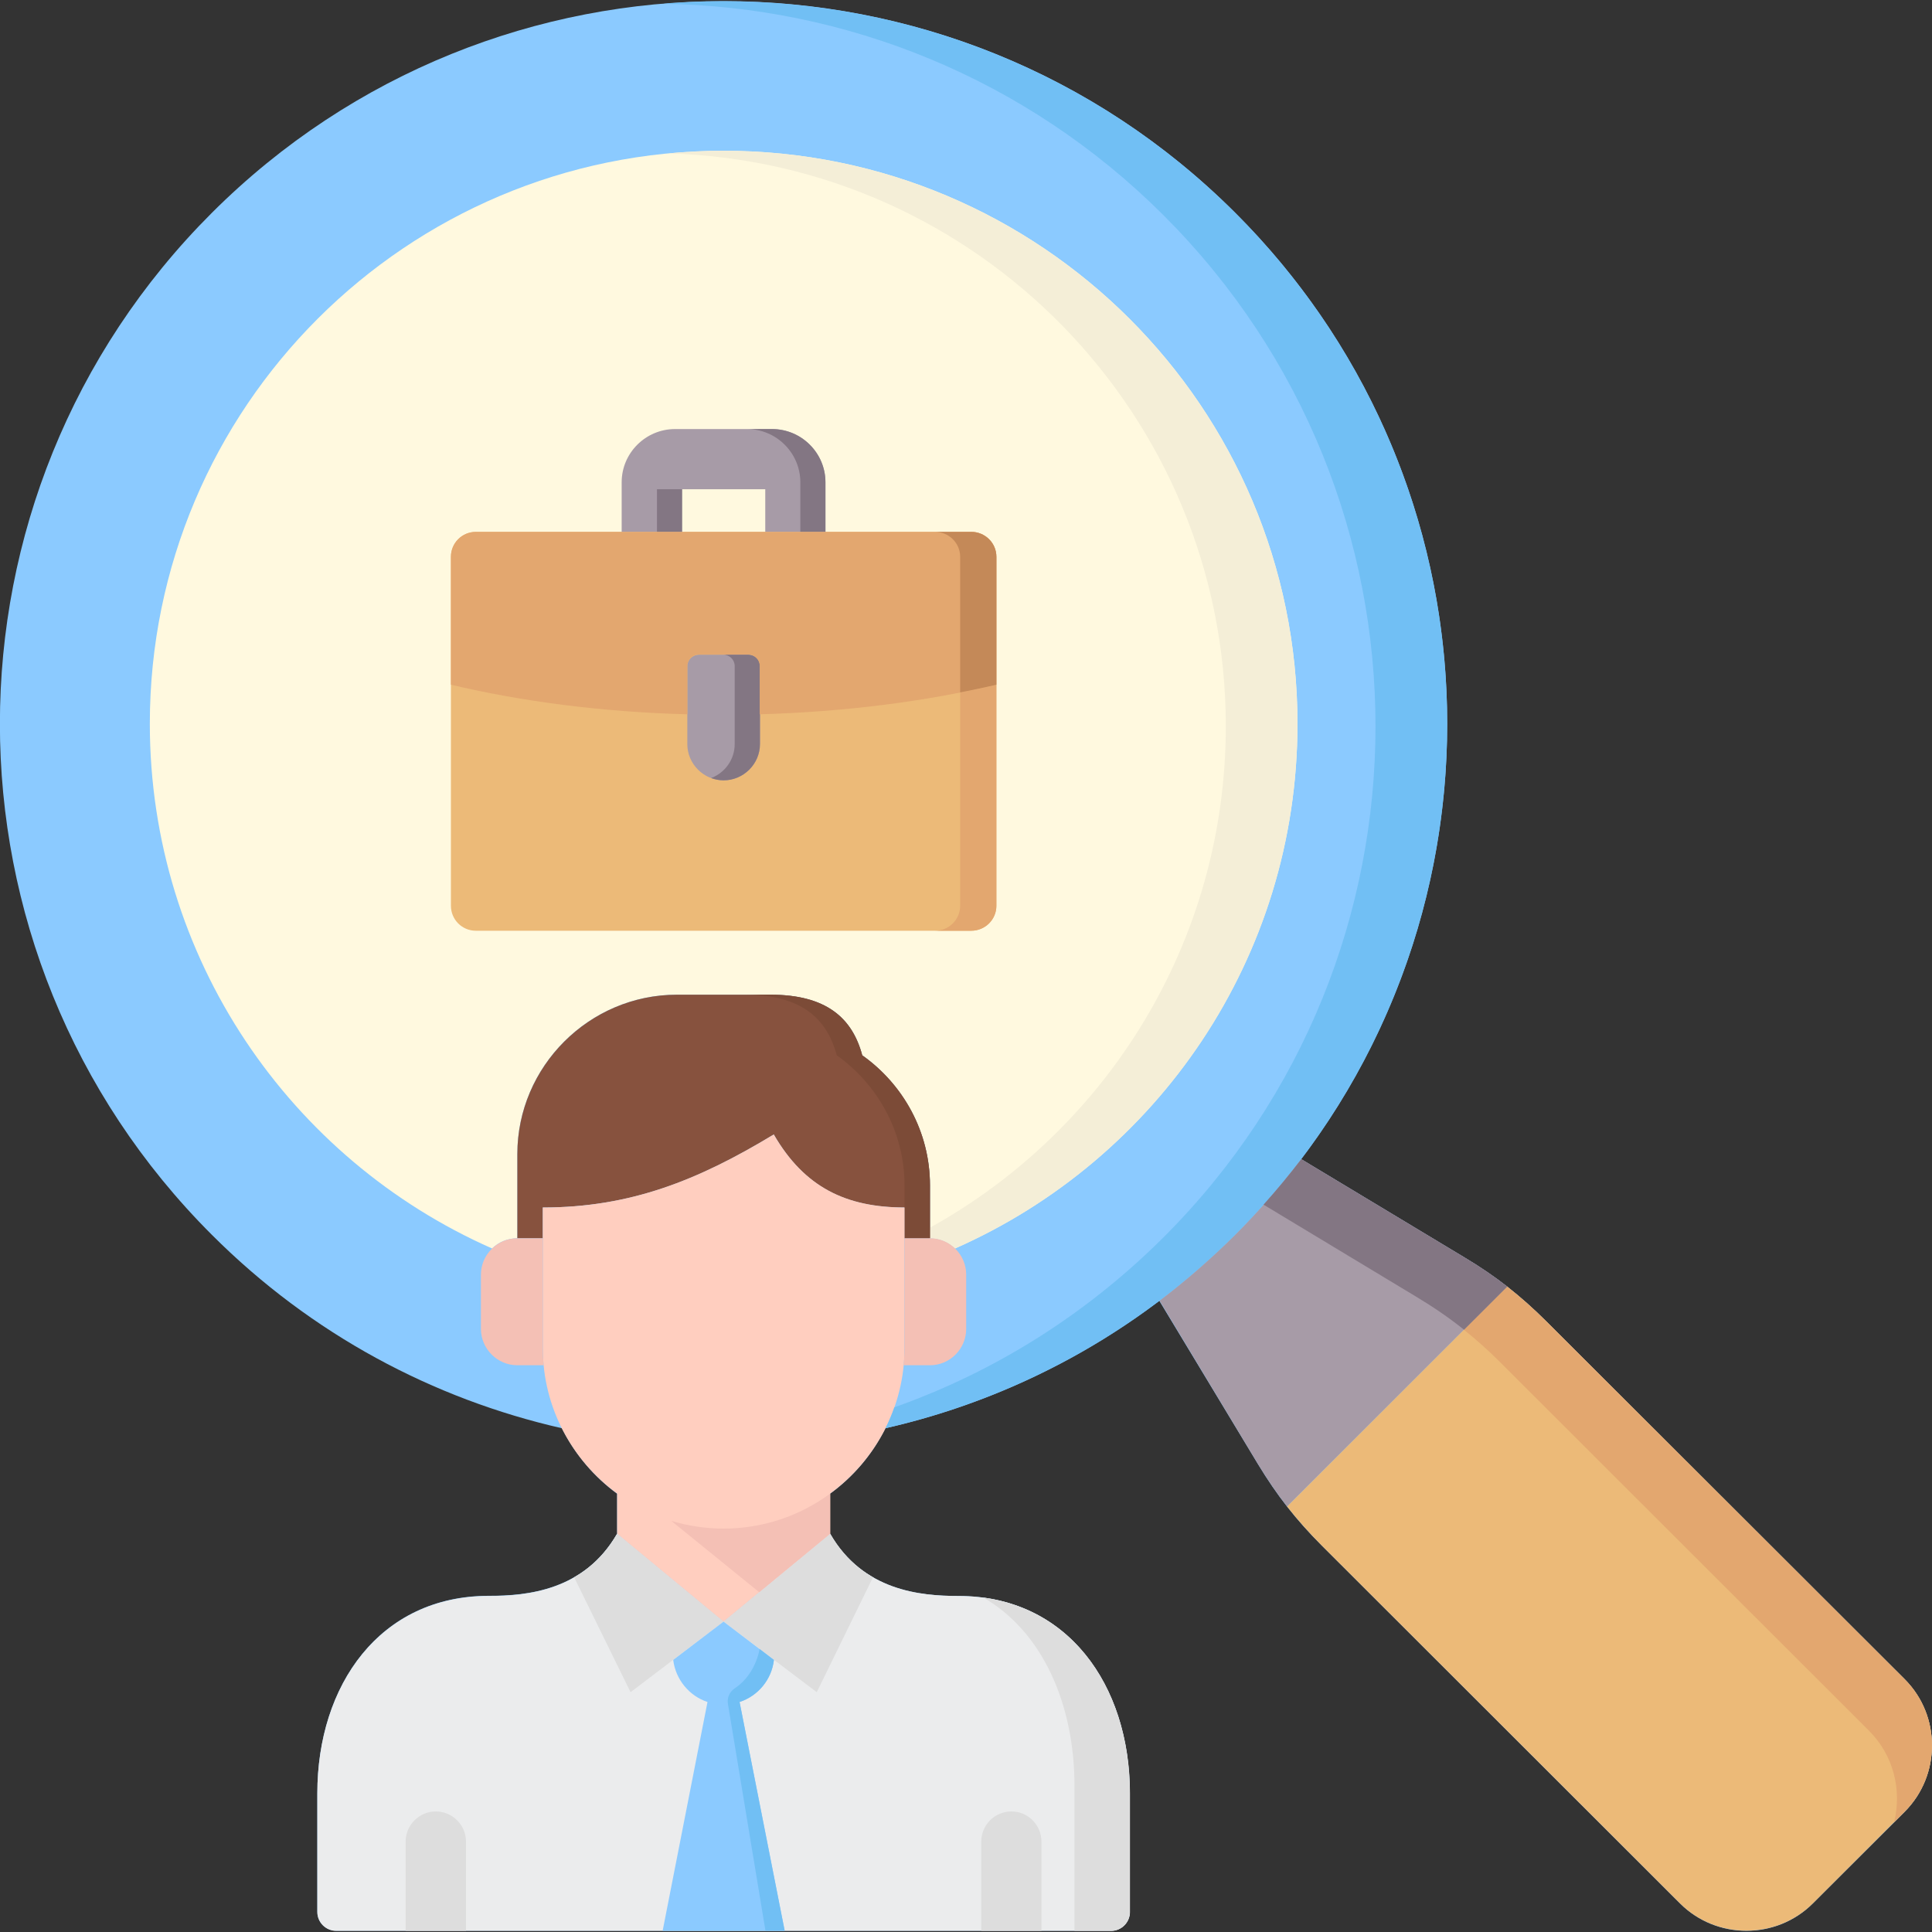 <?xml version="1.0" encoding="UTF-8"?>
<svg xmlns="http://www.w3.org/2000/svg" xmlns:xlink="http://www.w3.org/1999/xlink" width="40px" height="40px" viewBox="0 0 40 40" version="1.1">
<rect x="0" y="0" width="40" height="40" fill="#333333" stroke="none"/>
<g id="surface1">
<path style=" stroke:none;fill-rule:nonzero;fill:rgb(54.51%,79.216%,100%);fill-opacity:1;" d="M 39.434 34.766 L 32.012 27.355 C 31.48 26.824 30.973 26.426 30.328 26.039 L 26.941 24 L 26.938 24 C 31.383 18.137 30.93 9.754 25.574 4.406 C 19.723 -1.438 10.238 -1.438 4.387 4.406 C -1.465 10.25 -1.465 19.723 4.387 25.566 C 6.453 27.633 8.977 28.965 11.633 29.57 C 11.902 30.105 12.293 30.57 12.777 30.926 L 12.777 31.754 C 12.094 32.934 10.91 33.039 10.121 33.039 C 7.867 33.039 6.57 34.883 6.57 37.133 L 6.57 39.582 C 6.57 39.801 6.746 39.973 6.961 39.973 L 23 39.973 C 23.219 39.973 23.391 39.797 23.391 39.582 L 23.391 37.133 C 23.391 34.883 22.094 33.043 19.84 33.043 C 19.051 33.043 17.867 32.934 17.184 31.754 L 17.184 30.926 C 17.668 30.574 18.062 30.109 18.332 29.57 C 20.344 29.113 22.285 28.23 24.004 26.93 L 24.004 26.934 L 26.047 30.316 C 26.434 30.957 26.832 31.465 27.363 31.996 L 34.785 39.41 C 35.539 40.164 36.777 40.164 37.531 39.41 L 39.434 37.512 C 40.188 36.754 40.188 35.52 39.434 34.766 Z M 39.434 34.766 "/>
<path style=" stroke:none;fill-rule:nonzero;fill:rgb(100%,97.647%,87.451%);fill-opacity:1;" d="M 14.98 3.121 C 8.418 3.121 3.102 8.434 3.102 14.984 C 3.102 19.836 6.016 24.008 10.188 25.848 C 10.328 25.711 10.516 25.637 10.711 25.637 L 10.711 23.891 C 10.711 22.078 12.199 20.594 14.012 20.594 L 15.945 20.594 C 17.105 20.594 17.645 21.07 17.852 21.848 C 18.695 22.445 19.254 23.434 19.254 24.539 L 19.254 25.637 C 19.453 25.637 19.637 25.715 19.773 25.848 C 23.949 24.004 26.863 19.836 26.863 14.984 C 26.863 8.434 21.543 3.121 14.98 3.121 Z M 14.98 3.121 "/>
<path style=" stroke:none;fill-rule:nonzero;fill:rgb(92.549%,72.941%,47.059%);fill-opacity:1;" d="M 20.109 11.012 L 9.852 11.012 C 9.566 11.012 9.336 11.242 9.336 11.527 L 9.336 18.754 C 9.336 19.039 9.566 19.27 9.852 19.27 L 20.109 19.27 C 20.395 19.27 20.629 19.039 20.629 18.754 L 20.629 11.527 C 20.629 11.242 20.395 11.012 20.109 11.012 Z M 20.109 11.012 "/>
<path style=" stroke:none;fill-rule:nonzero;fill:rgb(95.686%,93.333%,84.314%);fill-opacity:1;" d="M 14.98 3.121 C 14.598 3.121 14.215 3.141 13.84 3.176 C 20.246 3.359 25.379 8.598 25.379 15.035 C 25.379 19.504 22.906 23.395 19.254 25.418 L 19.254 25.637 C 19.453 25.637 19.637 25.719 19.773 25.848 C 23.949 24.008 26.863 19.84 26.863 14.988 C 26.863 8.434 21.543 3.121 14.98 3.121 Z M 14.98 3.121 "/>
<path style=" stroke:none;fill-rule:nonzero;fill:rgb(65.49%,60.784%,65.49%);fill-opacity:1;" d="M 17.09 11.012 L 15.844 11.012 L 15.844 10.129 L 14.121 10.129 L 14.121 11.012 L 12.871 11.012 L 12.871 9.984 C 12.871 9.379 13.367 8.883 13.977 8.883 L 15.984 8.883 C 16.594 8.883 17.09 9.379 17.09 9.984 Z M 17.09 11.012 "/>
<path style=" stroke:none;fill-rule:nonzero;fill:rgb(92.157%,92.549%,92.941%);fill-opacity:1;" d="M 6.961 39.977 C 6.746 39.977 6.57 39.801 6.57 39.586 L 6.57 37.133 C 6.57 34.883 7.871 33.043 10.121 33.043 C 10.91 33.043 12.098 32.934 12.777 31.754 L 14.98 33.574 L 17.188 31.754 C 17.867 32.934 19.055 33.043 19.844 33.043 C 22.094 33.043 23.395 34.883 23.395 37.133 L 23.395 39.586 C 23.395 39.801 23.219 39.977 23.004 39.977 Z M 6.961 39.977 "/>
<path style=" stroke:none;fill-rule:nonzero;fill:rgb(86.667%,86.667%,86.667%);fill-opacity:1;" d="M 11.887 32.656 C 12.223 32.465 12.531 32.18 12.777 31.754 L 14.98 33.574 L 17.188 31.754 C 17.43 32.18 17.742 32.465 18.074 32.656 L 16.91 35.035 L 14.98 33.574 L 13.055 35.035 Z M 11.887 32.656 "/>
<path style=" stroke:none;fill-rule:nonzero;fill:rgb(52.941%,32.157%,24.314%);fill-opacity:1;" d="M 19.254 25.637 L 19.254 24.543 C 19.254 23.434 18.699 22.449 17.852 21.852 C 17.645 21.074 17.105 20.594 15.949 20.594 L 14.016 20.594 C 12.199 20.594 10.711 22.082 10.711 23.895 L 10.711 25.637 L 11.238 25.637 L 11.238 25 C 13.047 25 14.449 24.441 16.02 23.488 C 16.656 24.59 17.523 25 18.727 25 L 18.727 25.637 Z M 19.254 25.637 "/>
<path style=" stroke:none;fill-rule:nonzero;fill:rgb(48.627%,29.412%,21.569%);fill-opacity:1;" d="M 17.852 21.848 C 17.645 21.074 17.105 20.594 15.949 20.594 L 15.418 20.594 C 16.578 20.594 17.117 21.074 17.324 21.848 C 18.168 22.449 18.727 23.434 18.727 24.539 L 18.727 25.637 L 19.254 25.637 L 19.254 24.539 C 19.254 23.434 18.699 22.449 17.852 21.848 Z M 17.852 21.848 "/>
<path style=" stroke:none;fill-rule:nonzero;fill:rgb(86.667%,86.667%,86.667%);fill-opacity:1;" d="M 21.562 39.977 L 21.562 38.129 C 21.562 37.785 21.285 37.504 20.941 37.504 C 20.594 37.504 20.316 37.785 20.316 38.129 L 20.316 39.977 Z M 9.648 39.977 L 9.648 38.129 C 9.648 37.785 9.367 37.504 9.023 37.504 C 8.68 37.504 8.398 37.785 8.398 38.129 L 8.398 39.977 Z M 9.648 39.977 "/>
<path style=" stroke:none;fill-rule:nonzero;fill:rgb(100%,80.784%,74.902%);fill-opacity:1;" d="M 16.02 23.488 C 14.449 24.438 13.047 25 11.238 25 L 11.238 27.91 C 11.238 29.145 11.848 30.246 12.781 30.926 L 12.777 30.926 L 12.777 31.754 L 14.98 33.574 L 17.188 31.754 L 17.188 30.926 L 17.184 30.926 C 18.117 30.246 18.727 29.145 18.727 27.91 L 18.727 25 C 17.523 24.996 16.656 24.586 16.02 23.488 Z M 16.02 23.488 "/>
<path style=" stroke:none;fill-rule:nonzero;fill:rgb(44.314%,74.902%,95.686%);fill-opacity:1;" d="M 25.574 4.406 C 22.332 1.168 17.977 -0.273 13.738 0.078 C 17.492 0.137 21.227 1.598 24.09 4.457 C 29.941 10.301 29.941 19.773 24.09 25.617 C 22.461 27.242 20.551 28.418 18.516 29.137 C 18.465 29.285 18.402 29.434 18.332 29.57 C 20.984 28.965 23.508 27.633 25.574 25.566 C 31.426 19.723 31.426 10.25 25.574 4.406 Z M 25.574 4.406 "/>
<path style=" stroke:none;fill-rule:nonzero;fill:rgb(65.49%,60.784%,65.49%);fill-opacity:1;" d="M 30.328 26.039 L 26.941 24 C 26.52 24.551 26.066 25.074 25.574 25.566 C 25.082 26.055 24.559 26.512 24.008 26.93 L 26.047 30.316 C 26.242 30.633 26.434 30.918 26.648 31.191 L 31.207 26.637 C 30.934 26.426 30.648 26.23 30.328 26.039 Z M 30.328 26.039 "/>
<path style=" stroke:none;fill-rule:nonzero;fill:rgb(95.686%,75.294%,70.98%);fill-opacity:1;" d="M 11.238 27.91 L 11.238 25.637 L 10.711 25.637 C 10.297 25.637 9.957 25.977 9.957 26.391 L 9.957 27.512 C 9.957 27.926 10.297 28.266 10.711 28.266 L 11.254 28.266 C 11.246 28.148 11.238 28.031 11.238 27.91 Z M 19.254 25.637 L 18.727 25.637 L 18.727 27.91 C 18.727 28.031 18.719 28.148 18.707 28.266 L 19.254 28.266 C 19.668 28.266 20.004 27.926 20.004 27.512 L 20.004 26.391 C 20.004 25.977 19.668 25.637 19.254 25.637 Z M 19.254 25.637 "/>
<path style=" stroke:none;fill-rule:nonzero;fill:rgb(95.686%,75.294%,70.98%);fill-opacity:1;" d="M 17.188 31.754 L 17.188 30.926 L 17.184 30.926 C 16.566 31.379 15.805 31.648 14.98 31.648 C 14.605 31.648 14.242 31.59 13.898 31.488 L 15.719 32.965 Z M 17.188 31.754 "/>
<path style=" stroke:none;fill-rule:nonzero;fill:rgb(54.51%,79.216%,100%);fill-opacity:1;" d="M 16.023 34.367 L 14.98 33.574 L 13.938 34.367 C 13.988 34.773 14.27 35.113 14.648 35.238 L 13.719 39.977 L 16.246 39.977 L 15.312 35.238 C 15.699 35.109 15.977 34.77 16.023 34.367 Z M 16.023 34.367 "/>
<path style=" stroke:none;fill-rule:nonzero;fill:rgb(44.314%,74.902%,95.686%);fill-opacity:1;" d="M 16.023 34.367 L 15.727 34.141 C 15.66 34.488 15.469 34.785 15.215 34.953 C 15.109 35.023 15.051 35.145 15.07 35.27 L 15.848 39.973 L 16.246 39.973 L 15.312 35.238 C 15.695 35.113 15.977 34.773 16.023 34.367 Z M 16.023 34.367 "/>
<path style=" stroke:none;fill-rule:nonzero;fill:rgb(86.667%,86.667%,86.667%);fill-opacity:1;" d="M 20.355 33.074 C 21.57 33.77 22.246 35.262 22.246 36.977 L 22.246 39.977 L 23.004 39.977 C 23.219 39.977 23.391 39.801 23.391 39.586 L 23.391 37.133 C 23.395 35.059 22.289 33.336 20.355 33.074 Z M 20.355 33.074 "/>
<path style=" stroke:none;fill-rule:nonzero;fill:rgb(92.549%,72.941%,47.059%);fill-opacity:1;" d="M 39.434 34.766 L 32.012 27.355 C 31.742 27.086 31.48 26.855 31.203 26.637 L 26.648 31.191 C 26.863 31.465 27.098 31.73 27.363 31.996 L 34.785 39.41 C 35.539 40.16 36.777 40.16 37.531 39.41 L 39.434 37.508 C 40.188 36.754 40.188 35.52 39.434 34.766 Z M 39.434 34.766 "/>
<path style=" stroke:none;fill-rule:nonzero;fill:rgb(89.02%,65.49%,43.529%);fill-opacity:1;" d="M 39.434 34.766 L 32.012 27.355 C 31.742 27.086 31.48 26.855 31.203 26.637 L 30.309 27.531 C 30.562 27.734 30.805 27.949 31.051 28.195 L 38.691 35.828 C 39.207 36.34 39.379 37.066 39.215 37.727 L 39.434 37.508 C 40.188 36.754 40.188 35.52 39.434 34.766 Z M 39.434 34.766 "/>
<path style=" stroke:none;fill-rule:nonzero;fill:rgb(51.373%,46.275%,51.373%);fill-opacity:1;" d="M 29.316 26.844 C 29.68 27.062 30.004 27.285 30.312 27.531 L 31.207 26.637 C 30.934 26.426 30.648 26.23 30.328 26.039 L 26.941 24 C 26.691 24.324 26.434 24.637 26.16 24.941 Z M 29.316 26.844 "/>
<path style=" stroke:none;fill-rule:nonzero;fill:rgb(65.49%,60.784%,65.49%);fill-opacity:1;" d="M 15.492 13.555 L 14.473 13.555 C 14.34 13.555 14.23 13.66 14.23 13.789 L 14.23 15.406 C 14.23 15.816 14.57 16.156 14.98 16.156 C 15.395 16.156 15.734 15.816 15.734 15.406 L 15.734 13.789 C 15.734 13.66 15.625 13.555 15.492 13.555 Z M 15.492 13.555 "/>
<path style=" stroke:none;fill-rule:nonzero;fill:rgb(51.373%,46.275%,51.373%);fill-opacity:1;" d="M 13.602 10.129 L 14.121 10.129 L 14.121 11.012 L 13.602 11.012 Z M 15.984 8.883 L 15.465 8.883 C 16.074 8.883 16.57 9.379 16.57 9.984 L 16.57 11.012 L 17.09 11.012 L 17.09 9.984 C 17.09 9.379 16.594 8.883 15.984 8.883 Z M 15.984 8.883 "/>
<path style=" stroke:none;fill-rule:nonzero;fill:rgb(51.373%,46.275%,51.373%);fill-opacity:1;" d="M 15.492 13.555 L 14.973 13.555 C 15.105 13.555 15.211 13.66 15.211 13.789 L 15.211 15.406 C 15.211 15.727 15.008 16 14.723 16.109 C 14.801 16.137 14.891 16.156 14.98 16.156 C 15.395 16.156 15.734 15.816 15.734 15.406 L 15.734 13.789 C 15.734 13.66 15.625 13.555 15.492 13.555 Z M 15.492 13.555 "/>
<path style=" stroke:none;fill-rule:nonzero;fill:rgb(89.02%,65.49%,43.529%);fill-opacity:1;" d="M 20.109 11.012 L 9.852 11.012 C 9.566 11.012 9.336 11.242 9.336 11.527 L 9.336 14.176 C 10.801 14.523 12.461 14.742 14.23 14.789 L 14.23 13.789 C 14.23 13.66 14.34 13.551 14.469 13.551 L 15.492 13.551 C 15.625 13.551 15.73 13.66 15.73 13.789 L 15.73 14.789 C 17.5 14.738 19.16 14.523 20.629 14.176 L 20.629 11.527 C 20.629 11.242 20.395 11.012 20.109 11.012 Z M 20.109 11.012 "/>
<path style=" stroke:none;fill-rule:nonzero;fill:rgb(89.02%,65.49%,43.529%);fill-opacity:1;" d="M 19.879 18.754 C 19.879 19.039 19.645 19.27 19.359 19.27 L 20.109 19.27 C 20.395 19.27 20.629 19.039 20.629 18.754 L 20.629 14.176 C 20.383 14.234 20.133 14.285 19.879 14.336 Z M 19.879 18.754 "/>
<path style=" stroke:none;fill-rule:nonzero;fill:rgb(76.863%,53.725%,34.51%);fill-opacity:1;" d="M 20.109 11.012 L 19.359 11.012 C 19.645 11.012 19.879 11.242 19.879 11.527 L 19.879 14.336 C 20.133 14.285 20.383 14.234 20.629 14.176 L 20.629 11.527 C 20.629 11.242 20.395 11.012 20.109 11.012 Z M 20.109 11.012 "/>
</g>
</svg>
